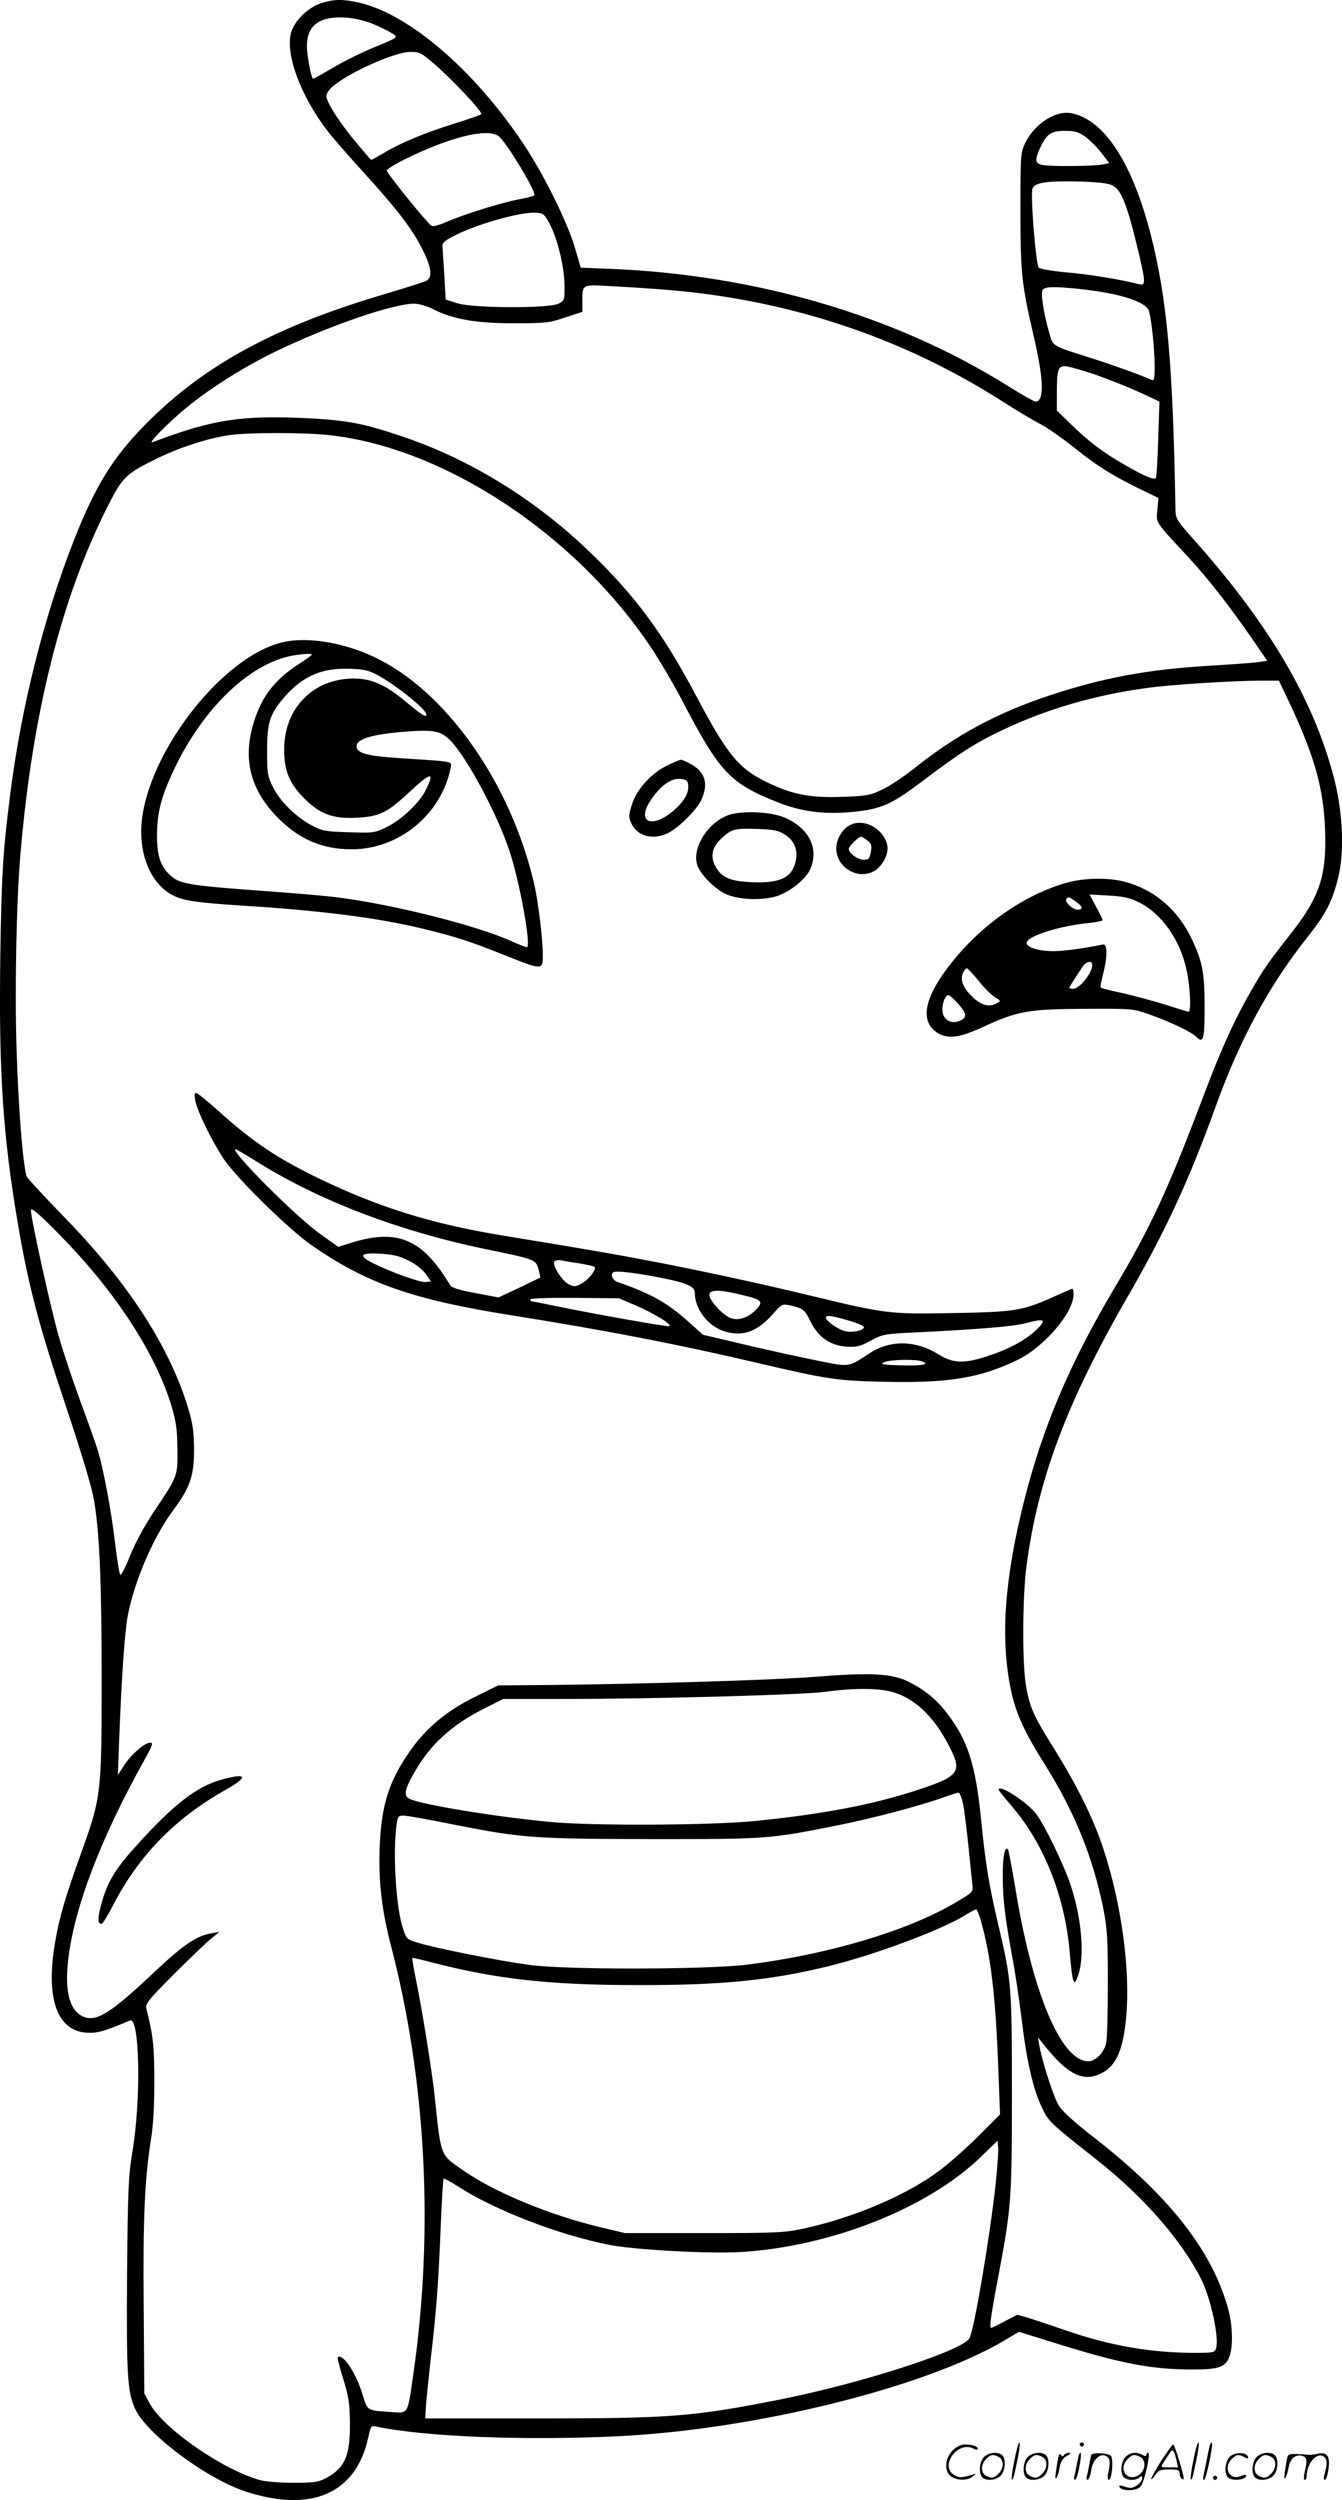 <svg version="1.0" xmlns="http://www.w3.org/2000/svg"
  viewBox="0 0 644.873 1200.511"
 preserveAspectRatio="xMidYMid meet">
<g transform="translate(-1.147,1200.835) scale(0.1,-0.1)"
fill="#000000" stroke="none">
<path d="M1557 11994 c-64 -20 -131 -85 -147 -143 -28 -104 47 -305 175 -471
24 -32 103 -122 175 -201 161 -177 233 -271 282 -369 43 -85 49 -134 18 -150
-11 -6 -97 -33 -190 -61 -530 -155 -876 -342 -1156 -625 -158 -159 -244 -297
-347 -559 -145 -369 -254 -803 -307 -1225 -35 -277 -41 -379 -47 -770 -8 -553
12 -861 83 -1280 51 -302 101 -494 234 -890 77 -231 124 -388 134 -450 26
-158 36 -392 36 -860 0 -542 -3 -563 -95 -820 -81 -224 -108 -317 -129 -439
-48 -279 14 -437 169 -434 43 0 77 11 191 59 46 20 54 -364 14 -616 -22 -133
-24 -182 -28 -603 -3 -478 1 -562 38 -644 53 -120 338 -334 529 -398 319 -105
533 -11 592 258 13 58 13 59 43 52 239 -49 719 -67 1166 -45 654 33 1461 233
1842 456 l76 45 164 -51 c322 -101 470 -130 671 -130 129 0 159 12 178 67 16
49 13 144 -6 217 -73 277 -279 543 -635 821 -100 77 -162 133 -180 161 -25 40
-81 213 -95 294 l-6 35 28 -35 c108 -136 180 -176 260 -145 83 32 120 107 136
276 21 226 -22 543 -109 808 -48 147 -129 310 -247 498 -90 143 -111 191 -127
298 -17 114 -15 426 5 570 56 417 195 785 490 1295 177 307 291 552 420 910
115 319 257 580 443 813 85 108 115 166 143 277 32 125 24 317 -20 485 -99
378 -314 741 -680 1150 -71 80 -80 94 -81 130 -12 708 -40 1019 -120 1331 -88
340 -221 545 -377 578 -76 17 -179 -48 -225 -142 -22 -46 -23 -55 -23 -322 0
-301 6 -356 60 -590 53 -223 56 -330 12 -330 -7 0 -70 36 -142 81 -535 332
-1195 526 -1891 556 l-152 6 -28 96 c-36 123 -151 355 -247 498 -237 355 -547
621 -787 678 -80 18 -121 18 -183 -1z m245 -100 c32 -13 72 -33 89 -43 37 -23
41 -19 -96 -76 -49 -20 -131 -61 -182 -91 -51 -30 -94 -54 -96 -54 -7 0 -18
46 -27 112 -20 136 43 194 195 181 33 -3 86 -16 117 -29z m285 -183 c88 -74
247 -242 237 -251 -5 -4 -63 -25 -129 -45 -143 -45 -257 -92 -337 -140 -33
-19 -61 -35 -62 -35 -2 0 -32 35 -68 78 -80 94 -148 199 -148 229 0 11 13 32
30 46 81 69 298 165 372 166 42 1 53 -4 105 -48z m3141 -360 c22 -17 57 -51
77 -78 l37 -48 -29 -6 c-38 -9 -253 -11 -292 -3 -36 8 -38 22 -12 81 32 68 52
83 119 83 49 0 66 -5 100 -29z m-2821 4 c33 -23 173 -252 173 -283 0 -4 -32
-13 -70 -20 -80 -14 -268 -72 -352 -109 -32 -14 -63 -23 -71 -20 -17 6 -217
253 -217 267 0 5 36 28 80 50 216 108 400 155 457 115z m2948 -236 c42 -20 68
-81 115 -270 47 -193 49 -213 18 -206 -95 24 -243 48 -348 57 -69 6 -131 17
-137 23 -14 14 -41 353 -30 380 10 28 67 37 212 34 96 -2 149 -8 170 -18z
m-2703 -184 c38 -71 71 -207 72 -295 1 -73 0 -75 -29 -90 -46 -23 -409 -22
-486 2 l-56 18 -6 112 c-4 62 -8 124 -9 138 -3 20 5 29 46 51 102 56 323 120
401 116 37 -2 42 -6 67 -52z m533 -316 c600 -44 1156 -226 1648 -541 59 -38
136 -84 172 -103 36 -18 109 -69 163 -112 111 -89 176 -131 313 -199 l97 -47
-5 -57 c-6 -65 -14 -52 154 -233 92 -100 195 -232 302 -387 l72 -105 -53 -7
c-29 -4 -134 -11 -233 -17 -292 -18 -502 -57 -760 -142 -255 -85 -452 -191
-655 -354 -47 -37 -114 -82 -149 -98 -58 -28 -76 -31 -191 -35 -154 -6 -240
11 -359 68 -141 68 -192 130 -346 420 -156 295 -293 480 -509 687 -264 255
-580 448 -906 557 -185 62 -259 76 -451 86 -319 15 -453 -5 -744 -115 -29 -11
76 95 165 168 121 98 275 194 425 267 254 123 565 230 666 230 23 0 61 -11 89
-25 98 -50 208 -69 390 -69 153 0 171 2 248 28 l82 27 0 49 c0 83 -3 82 124
75 61 -3 174 -10 251 -16z m2020 1 c182 -20 302 -57 325 -99 12 -24 30 -181
30 -275 0 -51 -3 -67 -12 -63 -69 30 -190 73 -300 108 -181 57 -176 54 -193
114 -29 97 -44 199 -33 212 13 16 62 16 183 3z m65 -409 c63 -22 160 -60 214
-85 l99 -46 -6 -181 c-3 -100 -8 -183 -11 -186 -10 -10 -52 7 -141 58 -111 63
-179 114 -267 200 l-68 66 0 84 c0 111 6 129 39 129 14 0 78 -18 141 -39z
m-3678 -292 c551 -59 1184 -475 1548 -1020 42 -63 112 -182 155 -265 175 -335
226 -388 453 -478 115 -46 229 -60 366 -46 135 14 183 36 335 151 176 133 251
181 385 244 204 97 439 166 684 199 119 17 410 35 553 36 l86 0 51 -107 c129
-274 171 -436 172 -663 0 -182 -36 -279 -161 -439 -120 -153 -135 -175 -197
-283 -75 -130 -143 -278 -222 -488 -175 -463 -257 -641 -434 -938 -215 -362
-346 -672 -435 -1027 -93 -372 -113 -656 -62 -901 23 -111 64 -202 166 -363
140 -224 228 -441 277 -682 20 -100 23 -144 23 -364 0 -137 -3 -266 -8 -286
-9 -46 -51 -89 -86 -89 -130 0 -269 330 -350 829 -17 101 -33 186 -36 189 -15
16 -25 -32 -25 -125 0 -114 10 -197 45 -388 14 -71 34 -209 46 -305 24 -201
56 -339 99 -426 32 -65 36 -69 263 -248 224 -177 405 -384 501 -573 46 -92 87
-282 71 -332 -6 -19 -14 -21 -100 -21 -212 0 -408 34 -620 107 -71 25 -154 52
-182 61 l-53 15 -60 -31 c-33 -18 -62 -32 -65 -32 -10 0 -4 48 30 227 66 349
69 380 69 898 0 519 -2 540 -64 805 -46 194 -63 297 -85 520 -26 254 -63 370
-158 495 -54 72 -109 117 -190 158 -79 39 -180 45 -453 23 -196 -15 -800 -34
-1279 -39 l-240 -2 -115 -57 c-130 -64 -229 -146 -304 -252 -96 -135 -135
-244 -147 -413 -13 -185 2 -337 50 -523 170 -650 208 -1371 109 -2060 -29
-201 -22 -190 -110 -184 -116 8 -110 5 -135 86 -31 103 -96 199 -119 176 -2
-3 10 -49 27 -104 26 -85 31 -115 32 -214 1 -157 -25 -214 -118 -263 -34 -18
-57 -21 -155 -21 -63 0 -135 6 -160 13 -185 53 -467 250 -531 371 l-24 45 -3
415 c-4 424 5 615 35 805 11 66 16 162 16 280 0 169 -6 221 -38 347 -6 24 6
39 127 161 73 73 153 150 178 171 l45 37 -35 -6 c-72 -11 -137 -55 -271 -181
-211 -199 -279 -243 -341 -222 -70 25 -97 118 -79 274 29 252 155 582 367 962
39 70 43 82 27 82 -26 0 -91 -56 -125 -109 l-30 -46 6 165 c12 312 27 525 42
603 32 165 124 378 219 505 81 109 99 164 99 292 -1 84 -6 123 -28 195 -89
296 -290 606 -597 920 -91 94 -171 180 -178 192 -17 34 -41 315 -50 617 -9
282 -1 706 19 936 58 679 198 1233 422 1673 70 137 86 152 243 228 106 51 240
94 340 108 88 13 359 13 477 0z m-1247 -3889 c241 -255 419 -535 491 -775 22
-74 27 -111 28 -205 1 -133 3 -128 -116 -305 -44 -67 -88 -148 -112 -208 -21
-54 -42 -95 -47 -90 -4 4 -15 71 -24 148 -19 161 -57 363 -84 450 -10 33 -48
139 -84 236 -36 98 -84 242 -106 320 -37 131 -131 557 -131 596 0 19 60 -36
185 -167z m3949 -2145 c108 -28 203 -116 275 -255 69 -131 56 -150 -151 -218
-211 -69 -448 -115 -778 -148 -207 -21 -779 -24 -980 -5 -271 25 -631 85 -682
112 -27 14 -22 44 19 116 79 143 181 236 345 319 l88 44 297 0 c441 0 1145 20
1248 34 127 18 251 19 319 1z m345 -537 c6 -29 17 -120 26 -203 8 -82 17 -166
19 -186 4 -36 3 -37 -78 -85 -230 -137 -616 -252 -1006 -300 -196 -24 -875
-25 -1046 -1 -147 20 -448 80 -530 105 -59 18 -59 18 -77 72 -32 100 -48 346
-31 488 6 48 9 52 34 52 15 0 128 -20 251 -45 320 -63 375 -67 949 -68 555 0
557 0 896 68 169 34 397 95 504 134 30 11 60 20 67 21 6 0 16 -24 22 -52z m85
-560 c49 -172 72 -365 85 -723 l8 -210 -106 -106 c-58 -58 -144 -134 -191
-168 -154 -114 -404 -221 -641 -273 -98 -21 -126 -23 -484 -23 l-380 0 -118
28 c-246 59 -509 168 -661 274 -111 77 -105 62 -136 358 -14 126 -60 413 -90
559 -11 55 -19 100 -17 102 1 2 45 -8 97 -22 311 -80 564 -108 985 -108 401
-1 636 22 915 90 217 53 528 168 650 240 30 19 58 33 62 34 4 0 14 -24 22 -52z
m72 -1267 c-28 -254 -103 -699 -126 -741 -32 -59 -520 -217 -915 -295 -411
-81 -519 -90 -1155 -90 l-545 0 3 55 c2 30 12 129 22 220 28 235 39 383 49
643 5 126 12 231 14 233 3 3 33 -14 68 -36 172 -112 478 -231 721 -280 119
-25 484 -45 638 -36 434 26 899 210 1155 457 l80 78 3 -31 c2 -18 -4 -97 -12
-177z M1373 8925 c-306 -69 -683 -572 -683 -911 0 -140 59 -257 152 -305 51
-26 113 -35 328 -49 384 -24 658 -59 872 -111 160 -39 221 -58 406 -132 168
-67 172 -67 172 3 0 77 -22 260 -42 345 -113 487 -428 932 -774 1091 -147 68
-316 95 -431 69z m137 -60 c0 -3 -25 -21 -56 -41 -114 -73 -176 -148 -215
-260 -66 -188 -31 -343 110 -485 102 -102 213 -149 352 -149 228 0 431 167
476 391 5 26 3 27 -48 33 -30 3 -120 9 -200 14 -156 10 -204 24 -204 57 0 36
80 59 249 71 124 9 158 1 202 -44 80 -82 224 -351 283 -528 50 -149 107 -464
84 -464 -6 0 -39 13 -74 29 -169 76 -563 175 -834 210 -44 6 -204 20 -355 31
-340 24 -401 34 -441 67 -55 46 -73 97 -73 198 0 111 20 188 83 321 144 302
376 519 586 547 50 7 75 7 75 2z m326 -104 c89 -51 224 -160 224 -183 0 -17
-18 -6 -100 62 -97 81 -164 110 -249 110 -192 0 -332 -140 -334 -335 -1 -107
24 -168 97 -241 78 -77 138 -99 259 -92 103 6 141 25 246 123 105 98 124 100
77 7 -31 -61 -116 -141 -188 -176 -55 -27 -62 -28 -180 -24 -111 3 -128 6
-177 32 -75 39 -156 118 -188 185 -26 52 -28 65 -28 176 0 139 14 178 92 266
85 93 174 130 304 126 75 -3 92 -7 145 -36z M3209 8328 c-76 -40 -141 -115
-163 -189 -14 -47 -14 -55 0 -86 29 -59 97 -79 169 -48 49 20 140 109 165 159
37 77 22 135 -45 173 -22 13 -45 23 -52 23 -6 0 -40 -15 -74 -32z m109 -86 c6
-38 -17 -79 -65 -122 -109 -96 -188 -61 -112 50 46 66 95 102 139 98 28 -2 36
-8 38 -26z M3511 8094 c-98 -36 -173 -154 -150 -236 11 -42 77 -111 132 -140
59 -30 176 -36 251 -13 65 21 142 83 162 132 41 97 -6 193 -121 244 -66 30
-209 36 -274 13z m270 -92 c44 -27 64 -69 56 -119 -15 -87 -71 -117 -212 -111
-107 4 -150 24 -178 81 -23 45 -12 90 31 129 48 45 62 49 167 46 83 -3 106 -7
136 -26z M4104 8050 c-41 -16 -74 -68 -74 -116 0 -93 108 -155 186 -106 39 25
68 83 59 122 -17 76 -104 127 -171 100z m76 -78 c19 -16 22 -24 16 -55 -6 -33
-10 -37 -36 -37 -27 0 -70 32 -70 52 0 12 47 58 58 58 6 0 20 -8 32 -18z
M5135 7769 c-201 -58 -402 -197 -549 -381 -135 -168 -158 -287 -67 -341 49
-29 104 -22 214 29 170 78 217 86 487 88 234 1 235 1 315 -27 104 -37 202 -84
227 -109 32 -32 38 -9 38 144 0 166 -10 218 -62 328 -68 142 -181 238 -325
275 -78 20 -193 18 -278 -6z m348 -93 c110 -53 201 -183 231 -329 17 -79 22
-197 9 -197 -5 0 -56 16 -115 35 -59 18 -151 43 -205 55 -53 11 -99 23 -102
26 -3 2 3 35 13 72 19 74 19 138 -1 135 -101 -20 -197 -33 -242 -32 -68 0
-126 18 -126 39 0 32 150 81 298 96 37 4 67 10 67 14 0 3 -14 33 -32 65 l-31
58 91 -5 c71 -4 104 -11 145 -32z m-302 3 c34 -24 37 -39 9 -39 -24 0 -63 37
-55 50 9 14 13 13 46 -11z m79 -305 c0 -38 -61 -114 -92 -114 -10 0 -18 2 -18
5 0 4 36 61 65 103 18 25 45 29 45 6z m-545 -77 c26 -33 61 -67 77 -77 29 -17
29 -18 10 -29 -37 -20 -70 -12 -111 24 -50 46 -68 87 -52 121 6 14 15 24 20
22 5 -2 30 -29 56 -61z m-101 -107 c41 -45 45 -65 17 -80 -47 -25 -91 0 -91
51 0 33 15 69 29 69 5 0 25 -18 45 -40z M951 6718 c12 -52 74 -180 131 -268
57 -90 311 -340 425 -420 266 -185 488 -263 970 -339 446 -71 788 -137 1168
-226 347 -81 385 -87 621 -92 300 -7 455 18 633 104 129 62 271 227 271 315 0
15 -2 28 -5 28 -3 0 -45 -18 -93 -40 -147 -66 -185 -72 -483 -77 -298 -6 -322
-3 -659 78 -240 58 -487 112 -720 158 -200 39 -340 64 -781 136 -335 55 -587
132 -874 269 -210 101 -327 179 -500 335 -49 44 -95 81 -101 81 -9 0 -9 -12
-3 -42z m306 -295 c298 -184 677 -328 1088 -413 239 -49 241 -50 254 -96 6
-21 9 -39 8 -41 -2 -1 -48 -23 -102 -49 l-98 -46 -111 21 c-77 14 -114 26
-121 37 -133 223 -252 274 -478 204 l-60 -19 -86 61 c-122 87 -441 408 -407
408 3 0 54 -30 113 -67z m720 -469 c34 -17 67 -44 81 -64 l24 -35 -25 -3 c-26
-3 -168 48 -256 92 -70 36 -58 50 40 44 61 -4 91 -11 136 -34z m822 -13 c35
-6 66 -13 69 -16 11 -11 -26 -60 -60 -79 -30 -17 -37 -18 -63 -5 -32 15 -81
92 -70 109 4 6 19 9 33 6 15 -3 56 -10 91 -15z m406 -72 c107 -22 145 -39 145
-67 0 -81 65 -164 146 -188 88 -25 155 0 231 86 42 48 43 48 85 39 60 -14 67
-20 96 -80 37 -73 93 -111 169 -117 51 -3 66 0 118 28 59 32 64 33 235 41 299
15 453 28 513 44 89 24 100 17 49 -32 -53 -51 -134 -94 -236 -127 -112 -37
-164 -35 -235 9 -110 68 -232 70 -331 5 -104 -68 -93 -67 -247 -36 -76 15
-232 49 -346 76 l-208 49 -62 56 c-106 96 -183 140 -350 198 -22 8 -34 37 -18
46 14 9 110 -3 246 -30z m368 -78 c101 -24 109 -32 72 -71 -38 -40 -87 -56
-125 -40 -38 16 -100 84 -100 110 0 26 47 27 153 1z m-512 -49 c96 -41 193
-101 163 -102 -26 0 -360 59 -533 95 -68 14 -125 25 -127 25 -2 0 -4 4 -4 9 0
5 95 8 213 7 l212 -2 76 -32z m1029 -75 c41 -12 74 -26 73 -32 -3 -19 -69 -29
-103 -15 -37 15 -80 48 -80 61 0 14 27 10 110 -14z m355 -197 c36 -14 -5 -21
-111 -18 -85 3 -95 5 -74 15 28 13 155 16 185 3z M1081 3464 c-123 -33 -234
-118 -419 -324 -101 -111 -139 -177 -167 -288 -15 -59 -14 -82 5 -82 5 0 32
45 60 99 122 233 297 411 538 546 108 61 101 81 -17 49z M4810 3414 c0 -3 30
-40 66 -82 151 -177 251 -427 275 -690 14 -164 21 -181 42 -117 32 92 15 279
-38 435 -32 95 -123 283 -163 336 -43 58 -182 148 -182 118z M4886 194 c-10
-47 -15 -88 -12 -91 5 -6 9 7 30 110 7 37 10 67 6 67 -4 0 -15 -39 -24 -86z
M5200 270 c0 -5 5 -10 10 -10 6 0 10 5 10 10 0 6 -4 10 -10 10 -5 0 -10 -4
-10 -10z M5746 194 c-10 -47 -15 -88 -12 -91 5 -6 9 7 30 110 7 37 10 67 6 67
-4 0 -15 -39 -24 -86z M5826 269 c-3 -8 -10 -41 -16 -74 -6 -33 -14 -68 -16
-77 -3 -10 -1 -18 3 -18 10 0 46 171 38 178 -2 3 -7 -1 -9 -9z M4589 241 c-38
-38 -41 -101 -7 -125 29 -20 79 -20 104 0 18 14 18 15 1 10 -53 -17 -69 -17
-92 -2 -69 45 21 166 94 126 12 -6 21 -7 21 -1 0 12 -25 21 -62 21 -19 0 -39
-10 -59 -29z M5590 189 c-28 -45 -49 -83 -47 -85 2 -3 12 7 21 21 14 21 24 25
66 25 43 0 50 -3 50 -19 0 -11 5 -23 10 -26 6 -3 10 -3 10 1 0 20 -44 164 -51
164 -4 0 -30 -37 -59 -81z m75 4 l7 -33 -42 0 c-42 0 -42 0 -28 23 8 12 21 32
29 44 15 25 22 18 34 -34z M4740 210 c-22 -22 -27 -79 -8 -98 19 -19 66 -14
88 8 22 22 27 79 8 98 -19 19 -66 14 -88 -8z m71 0 c25 -14 25 -54 -1 -80 -23
-23 -33 -24 -61 -10 -25 14 -25 54 1 80 23 23 33 24 61 10z M4950 210 c-22
-22 -27 -79 -8 -98 19 -19 66 -14 88 8 22 22 27 79 8 98 -19 19 -66 14 -88 -8z
m71 0 c25 -14 25 -54 -1 -80 -23 -23 -33 -24 -61 -10 -25 14 -25 54 1 80 23
23 33 24 61 10z M5096 204 c-3 -16 -8 -47 -11 -69 -8 -51 10 -26 19 27 5 27
15 42 34 53 18 10 22 14 10 15 -9 0 -20 -5 -24 -11 -5 -8 -9 -8 -14 1 -5 8
-10 3 -14 -16z M5197 223 c-2 -4 -7 -26 -11 -48 -4 -22 -9 -48 -12 -57 -3 -10
-1 -18 4 -18 4 0 14 28 20 62 11 58 10 81 -1 61z M5255 220 c-1 -3 -5 -23 -9
-45 -4 -22 -9 -48 -12 -57 -3 -10 -1 -18 4 -18 5 0 13 20 17 45 7 53 44 87 74
68 17 -11 19 -28 8 -80 -4 -18 -3 -33 2 -33 16 0 24 99 11 115 -12 14 -87 18
-95 5z M5420 210 c-22 -22 -27 -79 -8 -98 7 -7 24 -12 38 -12 14 0 31 5 38 12
9 9 12 8 12 -5 0 -9 -12 -24 -26 -34 -21 -13 -32 -15 -55 -6 -16 6 -29 8 -29
3 0 -24 81 -27 102 -2 18 19 50 162 37 162 -5 0 -9 -5 -9 -10 0 -7 -6 -7 -19
0 -30 16 -59 12 -81 -10z m71 0 c29 -16 25 -65 -6 -86 -56 -37 -103 28 -55 76
23 23 33 24 61 10z M5921 211 c-23 -23 -28 -80 -9 -99 19 -19 88 -13 88 9 0 5
-11 4 -24 -2 -54 -25 -89 38 -46 81 23 23 33 24 62 9 16 -9 19 -8 16 3 -8 22
-64 22 -87 -1z M6050 210 c-22 -22 -27 -79 -8 -98 19 -19 66 -14 88 8 22 22
27 79 8 98 -19 19 -66 14 -88 -8z m71 0 c25 -14 25 -54 -1 -80 -23 -23 -33
-24 -61 -10 -25 14 -25 54 1 80 23 23 33 24 61 10z M6196 201 c-3 -14 -8 -44
-11 -66 -8 -51 10 -26 19 27 8 41 35 63 66 53 22 -7 24 -21 11 -77 -5 -22 -5
-38 0 -38 5 0 9 6 9 13 0 68 51 125 85 97 15 -13 15 -35 -1 -92 -3 -10 -1 -18
4 -18 6 0 13 23 17 50 9 63 -5 84 -49 76 -17 -4 -35 -6 -41 -6 -101 8 -104 7
-109 -19z M5840 110 c0 -5 5 -10 10 -10 6 0 10 5 10 10 0 6 -4 10 -10 10 -5 0
-10 -4 -10 -10z"/>
</g>
</svg>
